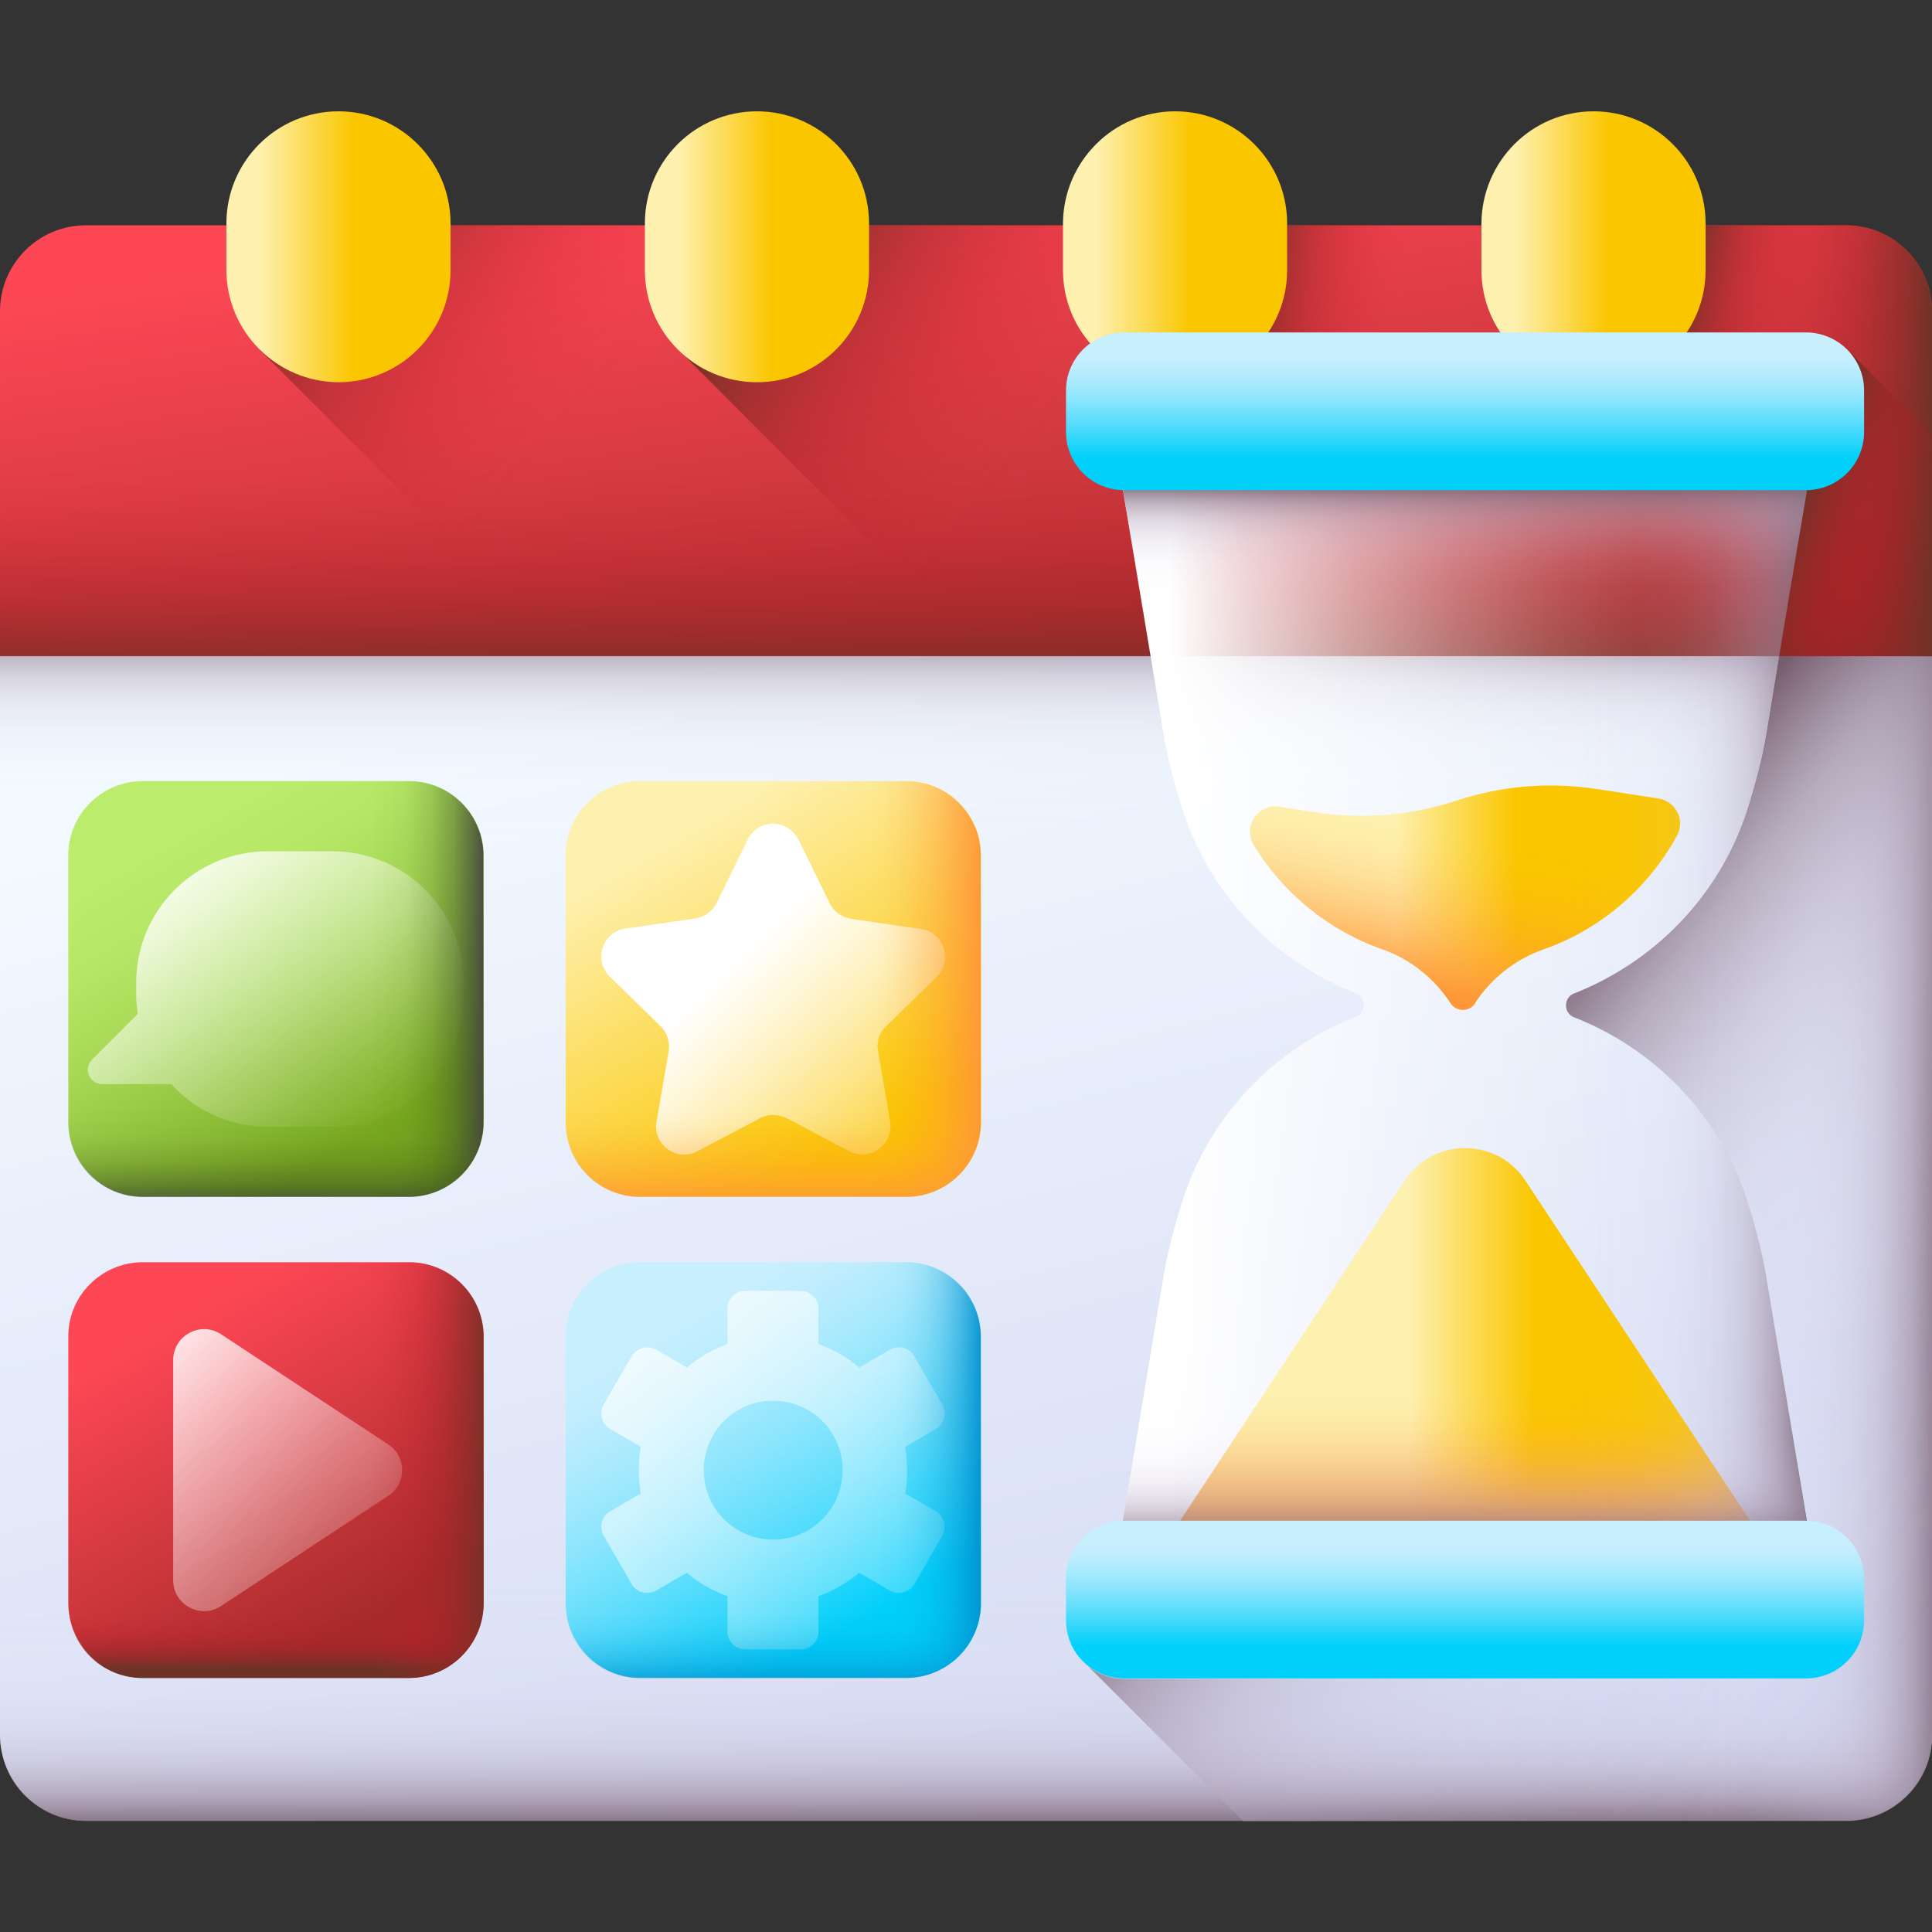 <svg xmlns="http://www.w3.org/2000/svg" xmlns:xlink="http://www.w3.org/1999/xlink" id="Layer_46" viewBox="0 0 512 512"><rect x="0" y="0" width="512" height="512" fill="#333333" stroke="none"/><linearGradient id="SVGID_1_" gradientTransform="matrix(1 0 0 -1 0 514)" gradientUnits="userSpaceOnUse" x1="217.409" x2="298.431" y1="348.953" y2="27.397"><stop offset="0" stop-color="#f3faff"></stop><stop offset="1" stop-color="#d5daf3"></stop></linearGradient><linearGradient id="lg1"><stop offset="0" stop-color="#dbd5ef" stop-opacity="0"></stop><stop offset=".267" stop-color="#d8d2ec" stop-opacity=".023"></stop><stop offset=".443" stop-color="#d1c9e2" stop-opacity=".098"></stop><stop offset=".593" stop-color="#c4b9d1" stop-opacity=".225"></stop><stop offset=".729" stop-color="#b2a4ba" stop-opacity=".405"></stop><stop offset=".855" stop-color="#9a889c" stop-opacity=".638"></stop><stop offset=".971" stop-color="#7e6678" stop-opacity=".92"></stop><stop offset="1" stop-color="#765d6e"></stop></linearGradient><linearGradient id="SVGID_00000088852266936949027800000014927181304274893953_" gradientTransform="matrix(1 0 0 -1 0 514)" gradientUnits="userSpaceOnUse" x1="256" x2="256" xlink:href="#lg1" y1="93.011" y2="28.6"></linearGradient><linearGradient id="SVGID_00000158000293359523181370000008044740317513821583_" gradientTransform="matrix(1 0 0 -1 0 514)" gradientUnits="userSpaceOnUse" x1="256" x2="256" xlink:href="#lg1" y1="292.189" y2="349.255"></linearGradient><linearGradient id="SVGID_00000058583955858294329050000013779048938783636126_" gradientTransform="matrix(1 0 0 -1 0 514)" gradientUnits="userSpaceOnUse" x1="445.515" x2="516.93" xlink:href="#lg1" y1="205.726" y2="205.726"></linearGradient><linearGradient id="SVGID_00000106133646235275412330000009073958690229110665_" gradientTransform="matrix(1 0 0 -1 0 514)" gradientUnits="userSpaceOnUse" x1="528.37" x2="380.093" xlink:href="#lg1" y1="104.593" y2="216.514"></linearGradient><linearGradient id="lg2"><stop offset="0" stop-color="#fd4755"></stop><stop offset="1" stop-color="#a72b2b"></stop></linearGradient><linearGradient id="SVGID_00000098936543545367461900000001035609033920788133_" gradientTransform="matrix(1 0 0 -1 0 514)" gradientUnits="userSpaceOnUse" x1="243.571" x2="266.295" xlink:href="#lg2" y1="469.892" y2="317.811"></linearGradient><linearGradient id="lg3"><stop offset="0" stop-color="#c41926" stop-opacity="0"></stop><stop offset=".162" stop-color="#bf1a26" stop-opacity=".051"></stop><stop offset=".371" stop-color="#b21e26" stop-opacity=".198"></stop><stop offset=".605" stop-color="#9d2426" stop-opacity=".441"></stop><stop offset=".856" stop-color="#802d26" stop-opacity=".776"></stop><stop offset="1" stop-color="#6d3326"></stop></linearGradient><linearGradient id="SVGID_00000182528211042421444110000003753024294482860440_" gradientTransform="matrix(1 0 0 -1 0 514)" gradientUnits="userSpaceOnUse" x1="256" x2="256" xlink:href="#lg3" y1="390.371" y2="331.584"></linearGradient><linearGradient id="SVGID_00000053521175328783979110000011430455646568969884_" gradientTransform="matrix(1 0 0 -1 0 514)" gradientUnits="userSpaceOnUse" x1="461.198" x2="512.545" xlink:href="#lg3" y1="397.241" y2="397.241"></linearGradient><linearGradient id="SVGID_00000018916978631494420320000018120429800144395961_" gradientTransform="matrix(1 0 0 -1 0 514)" gradientUnits="userSpaceOnUse" x1="224.721" x2="159.85" xlink:href="#lg3" y1="484.453" y2="541.483"></linearGradient><linearGradient id="SVGID_00000064327085732577639560000003805958600087064462_" gradientTransform="matrix(1 0 0 -1 0 514)" gradientUnits="userSpaceOnUse" x1="313.616" x2="242.329" xlink:href="#lg3" y1="446.426" y2="500.129"></linearGradient><linearGradient id="SVGID_00000052099214567066423330000005198904466130029210_" gradientTransform="matrix(1 0 0 -1 0 514)" gradientUnits="userSpaceOnUse" x1="515.05" x2="477.03" xlink:href="#lg3" y1="367.686" y2="381.943"></linearGradient><linearGradient id="SVGID_00000039822092234600377460000012331599357995852213_" gradientTransform="matrix(1 0 0 -1 0 514)" gradientUnits="userSpaceOnUse" x1="370.995" x2="331.549" xlink:href="#lg3" y1="436.088" y2="443.217"></linearGradient><linearGradient id="SVGID_00000045591794940123228040000012548839850078098592_" gradientTransform="matrix(1 0 0 -1 0 514)" gradientUnits="userSpaceOnUse" x1="480.468" x2="446.25" xlink:href="#lg3" y1="432.886" y2="440.966"></linearGradient><linearGradient id="lg4"><stop offset="0" stop-color="#fef0ae"></stop><stop offset="1" stop-color="#fac600"></stop></linearGradient><linearGradient id="SVGID_00000070813793078518869820000009166894561399871382_" gradientTransform="matrix(1 0 0 -1 0 514)" gradientUnits="userSpaceOnUse" x1="68.975" x2="93.661" xlink:href="#lg4" y1="448.652" y2="448.652"></linearGradient><linearGradient id="SVGID_00000001652987698019144140000002283835012088943502_" gradientTransform="matrix(1 0 0 -1 0 514)" gradientUnits="userSpaceOnUse" x1="179.86" x2="204.546" xlink:href="#lg4" y1="448.652" y2="448.652"></linearGradient><linearGradient id="SVGID_00000088110197694225037130000015063051316784454587_" gradientTransform="matrix(1 0 0 -1 0 514)" gradientUnits="userSpaceOnUse" x1="290.744" x2="315.431" xlink:href="#lg4" y1="448.652" y2="448.652"></linearGradient><linearGradient id="SVGID_00000147210449856211663400000006830004402476838554_" gradientTransform="matrix(1 0 0 -1 0 514)" gradientUnits="userSpaceOnUse" x1="401.629" x2="426.316" xlink:href="#lg4" y1="448.652" y2="448.652"></linearGradient><linearGradient id="SVGID_00000099633425826168089640000003526987651976797343_" gradientTransform="matrix(1 0 0 -1 0 514)" gradientUnits="userSpaceOnUse" x1="49.469" x2="96.197" y1="293.125" y2="211.65"><stop offset="0" stop-color="#bbec6c"></stop><stop offset=".198" stop-color="#b5e665"></stop><stop offset=".48" stop-color="#a4d552"></stop><stop offset=".812" stop-color="#89ba33"></stop><stop offset="1" stop-color="#78a91f"></stop></linearGradient><linearGradient id="lg5"><stop offset="0" stop-color="#fff" stop-opacity="0"></stop><stop offset=".092" stop-color="#fff" stop-opacity=".024"></stop><stop offset=".218" stop-color="#fff" stop-opacity=".092"></stop><stop offset=".362" stop-color="#fff" stop-opacity=".203"></stop><stop offset=".52" stop-color="#fff" stop-opacity=".359"></stop><stop offset=".69" stop-color="#fff" stop-opacity=".559"></stop><stop offset=".866" stop-color="#fff" stop-opacity=".798"></stop><stop offset="1" stop-color="#fff"></stop></linearGradient><linearGradient id="SVGID_00000122001928437283170040000011035794027080790199_" gradientTransform="matrix(1 0 0 -1 0 514)" gradientUnits="userSpaceOnUse" x1="101.955" x2="41.601" xlink:href="#lg5" y1="209.696" y2="288.372"></linearGradient><linearGradient id="lg6"><stop offset="0" stop-color="#334c0f" stop-opacity="0"></stop><stop offset=".29" stop-color="#334b11" stop-opacity=".045"></stop><stop offset=".513" stop-color="#364a18" stop-opacity=".188"></stop><stop offset=".713" stop-color="#3a4825" stop-opacity=".429"></stop><stop offset=".899" stop-color="#404537" stop-opacity=".767"></stop><stop offset="1" stop-color="#444"></stop></linearGradient><linearGradient id="SVGID_00000065053943080257511680000013338156865430368699_" gradientTransform="matrix(1 0 0 -1 0 514)" gradientUnits="userSpaceOnUse" x1="73.111" x2="73.111" xlink:href="#lg6" y1="219.806" y2="193.096"></linearGradient><linearGradient id="SVGID_00000156551945430519693820000010854911368844044948_" gradientTransform="matrix(1 0 0 -1 0 514)" gradientUnits="userSpaceOnUse" x1="98.877" x2="128.972" xlink:href="#lg6" y1="251.903" y2="251.903"></linearGradient><linearGradient id="SVGID_00000181778077013663951460000016204396995147357831_" gradientTransform="matrix(1 0 0 -1 0 514)" gradientUnits="userSpaceOnUse" x1="49.469" x2="96.197" xlink:href="#lg2" y1="165.614" y2="84.139"></linearGradient><linearGradient id="SVGID_00000088811626128656671010000008195120979962416780_" gradientTransform="matrix(1 0 0 -1 0 514)" gradientUnits="userSpaceOnUse" x1="120.164" x2="28.209" xlink:href="#lg5" y1="65.865" y2="157.821"></linearGradient><linearGradient id="SVGID_00000134219887442304836930000016341346889928519088_" gradientTransform="matrix(1 0 0 -1 0 514)" gradientUnits="userSpaceOnUse" x1="73.111" x2="73.111" xlink:href="#lg3" y1="87.103" y2="71.796"></linearGradient><linearGradient id="SVGID_00000053506261342710894530000015210101819326094745_" gradientTransform="matrix(1 0 0 -1 0 514)" gradientUnits="userSpaceOnUse" x1="97.795" x2="130.168" xlink:href="#lg3" y1="124.392" y2="124.392"></linearGradient><linearGradient id="SVGID_00000060748950319021109500000012056565579949266830_" gradientTransform="matrix(1 0 0 -1 0 514)" gradientUnits="userSpaceOnUse" x1="181.253" x2="227.981" xlink:href="#lg4" y1="293.125" y2="211.65"></linearGradient><linearGradient id="SVGID_00000144308291332271848170000017120915646372323231_" gradientTransform="matrix(1 0 0 -1 0 514)" gradientUnits="userSpaceOnUse" x1="275.125" x2="192.293" xlink:href="#lg5" y1="175.107" y2="257.939"></linearGradient><linearGradient id="lg7"><stop offset="0" stop-color="#fe9738" stop-opacity="0"></stop><stop offset=".102" stop-color="#fe9738" stop-opacity=".02"></stop><stop offset=".227" stop-color="#fe9738" stop-opacity=".078"></stop><stop offset=".361" stop-color="#fe9738" stop-opacity=".175"></stop><stop offset=".505" stop-color="#fe9738" stop-opacity=".31"></stop><stop offset=".654" stop-color="#fe9738" stop-opacity=".483"></stop><stop offset=".808" stop-color="#fe9738" stop-opacity=".695"></stop><stop offset=".965" stop-color="#fe9738" stop-opacity=".94"></stop><stop offset="1" stop-color="#fe9738"></stop></linearGradient><linearGradient id="SVGID_00000093864308311337874360000017395615064658790033_" gradientTransform="matrix(1 0 0 -1 0 514)" gradientUnits="userSpaceOnUse" x1="204.895" x2="204.895" xlink:href="#lg7" y1="219.806" y2="193.096"></linearGradient><linearGradient id="SVGID_00000147189308075553455770000003199523253395780022_" gradientTransform="matrix(1 0 0 -1 0 514)" gradientUnits="userSpaceOnUse" x1="230.66" x2="260.756" xlink:href="#lg7" y1="251.903" y2="251.903"></linearGradient><linearGradient id="lg8"><stop offset="0" stop-color="#c8effe"></stop><stop offset=".103" stop-color="#c0edfd"></stop><stop offset=".258" stop-color="#abeafd"></stop><stop offset=".447" stop-color="#89e5fd"></stop><stop offset=".661" stop-color="#5addfc"></stop><stop offset=".895" stop-color="#1ed4fb"></stop><stop offset="1" stop-color="#01d0fb"></stop></linearGradient><linearGradient id="SVGID_00000129205475950043266860000015763218974254916520_" gradientTransform="matrix(1 0 0 -1 0 514)" gradientUnits="userSpaceOnUse" x1="181.253" x2="227.981" xlink:href="#lg8" y1="165.614" y2="84.139"></linearGradient><linearGradient id="SVGID_00000091016090876490944220000014529860782514879393_" gradientTransform="matrix(1 0 0 -1 0 514)" gradientUnits="userSpaceOnUse" x1="301.73" x2="139.124" xlink:href="#lg5" y1="27.556" y2="190.163"></linearGradient><linearGradient id="lg9"><stop offset="0" stop-color="#0290cf" stop-opacity="0"></stop><stop offset=".219" stop-color="#0290cf" stop-opacity=".013"></stop><stop offset=".364" stop-color="#0290cf" stop-opacity=".056"></stop><stop offset=".487" stop-color="#0290cf" stop-opacity=".128"></stop><stop offset=".599" stop-color="#0290cf" stop-opacity=".231"></stop><stop offset=".702" stop-color="#0290cf" stop-opacity=".364"></stop><stop offset=".799" stop-color="#0290cf" stop-opacity=".528"></stop><stop offset=".892" stop-color="#0290cf" stop-opacity=".722"></stop><stop offset=".979" stop-color="#0290cf" stop-opacity=".941"></stop><stop offset="1" stop-color="#0290cf"></stop></linearGradient><linearGradient id="SVGID_00000028297420567408097120000011379340763889652104_" gradientTransform="matrix(1 0 0 -1 0 514)" gradientUnits="userSpaceOnUse" x1="204.895" x2="204.895" xlink:href="#lg9" y1="92.295" y2="65.584"></linearGradient><linearGradient id="SVGID_00000107567300881327096850000012410236388062168220_" gradientTransform="matrix(1 0 0 -1 0 514)" gradientUnits="userSpaceOnUse" x1="230.66" x2="260.756" xlink:href="#lg9" y1="124.392" y2="124.392"></linearGradient><linearGradient id="SVGID_00000010312715174708923620000004326611548823906236_" gradientTransform="matrix(1 0 0 -1 0 514)" gradientUnits="userSpaceOnUse" x1="467.783" x2="309.771" xlink:href="#lg5" y1="247.625" y2="247.625"></linearGradient><linearGradient id="SVGID_00000057826476919642839940000001906109120847949725_" gradientTransform="matrix(1 0 0 -1 0 514)" gradientUnits="userSpaceOnUse" x1="369.952" x2="401.833" xlink:href="#lg4" y1="276.187" y2="276.187"></linearGradient><linearGradient id="SVGID_00000183217557595589314770000002301832528160813742_" gradientTransform="matrix(1 0 0 -1 0 514)" gradientUnits="userSpaceOnUse" x1="387.686" x2="379.09" xlink:href="#lg7" y1="292.129" y2="250.99"></linearGradient><linearGradient id="SVGID_00000152238448712874856510000000702649180975610777_" gradientTransform="matrix(1 0 0 -1 0 514)" gradientUnits="userSpaceOnUse" x1="373.636" x2="406.547" xlink:href="#lg4" y1="148.524" y2="148.524"></linearGradient><linearGradient id="SVGID_00000088841786216481084670000000888813918232169114_" gradientTransform="matrix(1 0 0 -1 0 514)" gradientUnits="userSpaceOnUse" x1="388.218" x2="388.218" xlink:href="#lg7" y1="144.148" y2="110.372"></linearGradient><linearGradient id="SVGID_00000006696737948857955610000000477038115723593633_" gradientTransform="matrix(1 0 0 -1 0 514)" gradientUnits="userSpaceOnUse" x1="415.761" x2="480.085" xlink:href="#lg1" y1="247.625" y2="247.625"></linearGradient><linearGradient id="SVGID_00000151525677236081848160000008941028546586346377_" gradientTransform="matrix(1 0 0 -1 0 514)" gradientUnits="userSpaceOnUse" x1="388.218" x2="388.218" xlink:href="#lg1" y1="348.611" y2="386.07"></linearGradient><linearGradient id="SVGID_00000052097689572960323800000004663980714362909356_" gradientTransform="matrix(1 0 0 -1 0 514)" gradientUnits="userSpaceOnUse" x1="388.218" x2="388.218" xlink:href="#lg1" y1="145.61" y2="104.453"></linearGradient><linearGradient id="SVGID_00000078004993493682553450000002111208407824447616_" gradientTransform="matrix(1 0 0 -1 0 514)" gradientUnits="userSpaceOnUse" x1="388.218" x2="388.218" xlink:href="#lg8" y1="419.766" y2="392.902"></linearGradient><linearGradient id="SVGID_00000080900460511492383620000011804745929731827863_" gradientTransform="matrix(1 0 0 -1 0 514)" gradientUnits="userSpaceOnUse" x1="388.218" x2="388.218" xlink:href="#lg8" y1="104.881" y2="78.017"></linearGradient><g><g><g><path d="m512 173.8v285.9c0 12.6-10.2 22.8-22.8 22.8h-466.4c-12.6 0-22.8-10.2-22.8-22.8v-285.9l256-39.8z" fill="url(#SVGID_1_)"></path><path d="m0 354v105.8c0 12.6 10.2 22.8 22.8 22.8h466.5c12.6 0 22.8-10.2 22.8-22.8v-105.8z" fill="url(#SVGID_00000088852266936949027800000014927181304274893953_)"></path><path d="m0 173.8v103.6h512v-103.6l-256-39.8z" fill="url(#SVGID_00000158000293359523181370000008044740317513821583_)"></path><path d="m512 173.8v285.9c0 12.6-10.2 22.8-22.8 22.8h-254.2v-345.2l21-3.3z" fill="url(#SVGID_00000058583955858294329050000013779048938783636126_)"></path><path d="m472.5 167.7-4.4 26.6c-1 6.1-2.8 13.2-5.2 20.7-7.4 22.6-24.5 39.9-45.8 48.3-2.8 1.1-2.8 5.2 0 6.3 21.3 8.3 38.4 25.7 45.8 48.3 2.4 7.4 4.2 14.6 5.2 20.7l10.8 64.5c8.4.1 15.1 7 15.1 15.4v11c0 8.5-6.9 15.4-15.4 15.4h-180.7c-3.5 0-6.8-1.2-9.4-3.2l41 41h159.7c12.6 0 22.8-10.2 22.8-22.8v-286.1z" fill="url(#SVGID_00000106133646235275412330000009073958690229110665_)"></path></g><g><path d="m489.2 59.7h-466.4c-12.6 0-22.8 10.2-22.8 22.8v91.4h512v-91.4c0-12.6-10.2-22.8-22.8-22.8z" fill="url(#SVGID_00000098936543545367461900000001035609033920788133_)"></path><path d="m0 86h512v87.8h-512z" fill="url(#SVGID_00000182528211042421444110000003753024294482860440_)"></path><path d="m512 82.5v91.4h-277v-114.2h254.3c12.5 0 22.7 10.2 22.7 22.8z" fill="url(#SVGID_00000053521175328783979110000011430455646568969884_)"></path></g></g><path d="m489.2 59.7h-420.2v33.2l81 81h362v-91.4c0-12.6-10.2-22.8-22.8-22.8z" fill="url(#SVGID_00000018916978631494420320000018120429800144395961_)"></path><path d="m489.2 59.7h-309.2v33.2l81 81h251v-91.4c0-12.6-10.2-22.8-22.8-22.8z" fill="url(#SVGID_00000064327085732577639560000003805958600087064462_)"></path><path d="m489.9 93c2.5 2.7 4.1 6.4 4.1 10.4v11c0 8.4-6.7 15.2-15.1 15.4l-7.4 44h40.5v-58.7z" fill="url(#SVGID_00000052099214567066423330000005198904466130029210_)"></path><path d="m320 59.7h95.5v35.3h-95.5z" fill="url(#SVGID_00000039822092234600377460000012331599357995852213_)"></path><path d="m512 95v-12.5c0-12.6-10.2-22.8-22.8-22.8h-52.3v35.3z" fill="url(#SVGID_00000045591794940123228040000012548839850078098592_)"></path><g><path d="m89.7 29.5c16.4 0 29.7 13.3 29.7 29.7v12.4c0 16.4-13.3 29.7-29.7 29.7-16.4-.1-29.7-13.4-29.7-29.8v-12.3c0-16.4 13.3-29.7 29.7-29.7z" fill="url(#SVGID_00000070813793078518869820000009166894561399871382_)"></path><path d="m200.6 29.5c16.4 0 29.7 13.3 29.7 29.7v12.4c0 16.4-13.3 29.7-29.7 29.7-16.4 0-29.7-13.3-29.7-29.7v-12.4c0-16.4 13.3-29.7 29.7-29.7z" fill="url(#SVGID_00000001652987698019144140000002283835012088943502_)"></path><path d="m311.4 29.5c16.4 0 29.7 13.3 29.7 29.7v12.4c0 16.4-13.3 29.7-29.7 29.7-16.4 0-29.7-13.3-29.7-29.7v-12.4c.1-16.4 13.4-29.7 29.7-29.7z" fill="url(#SVGID_00000088110197694225037130000015063051316784454587_)"></path><path d="m422.3 29.5c16.4 0 29.7 13.3 29.7 29.7v12.4c0 16.4-13.3 29.7-29.7 29.7-16.4 0-29.7-13.3-29.7-29.7v-12.4c.1-16.4 13.3-29.7 29.7-29.7z" fill="url(#SVGID_00000147210449856211663400000006830004402476838554_)"></path></g><g><g><g><path d="m37.9 207h70.5c11 0 19.8 8.9 19.8 19.8v70.5c0 11-8.9 19.8-19.8 19.8h-70.5c-11 0-19.8-8.9-19.8-19.8v-70.5c-.1-10.9 8.8-19.8 19.8-19.8z" fill="url(#SVGID_00000099633425826168089640000003526987651976797343_)"></path><path d="m122.9 260.4v3.4c0 19.2-15.6 34.8-34.8 34.8h-17.1c-10.1 0-19.3-4.3-25.6-11.3h-18.3c-3.4 0-5.1-4.1-2.7-6.5l12.1-12.1c-.2-1.6-.4-3.3-.4-4.9v-3.4c0-19.2 15.6-34.8 34.8-34.8h17.1c19.3 0 34.9 15.6 34.9 34.8z" fill="url(#SVGID_00000122001928437283170040000011035794027080790199_)"></path><path d="m18 251.1v46.3c0 11 8.9 19.8 19.8 19.8h70.5c11 0 19.8-8.9 19.8-19.8v-46.3z" fill="url(#SVGID_00000065053943080257511680000013338156865430368699_)"></path><path d="m108.3 207h-46.7v110.2h46.7c11 0 19.8-8.9 19.8-19.8v-70.5c.1-11-8.8-19.9-19.8-19.9z" fill="url(#SVGID_00000156551945430519693820000010854911368844044948_)"></path></g><g><path d="m37.9 334.5h70.5c11 0 19.8 8.9 19.8 19.8v70.5c0 11-8.9 19.8-19.8 19.8h-70.5c-11 0-19.8-8.9-19.8-19.8v-70.5c-.1-10.9 8.8-19.8 19.8-19.8z" fill="url(#SVGID_00000181778077013663951460000016204396995147357831_)"></path><path d="m102.9 382.8-44.3-29.2c-5.4-3.6-12.7.3-12.7 6.8v58.4c0 6.5 7.3 10.4 12.7 6.8l44.3-29.2c4.9-3.2 4.9-10.4 0-13.6z" fill="url(#SVGID_00000088811626128656671010000008195120979962416780_)"></path><path d="m18 378.6v46.3c0 11 8.9 19.8 19.8 19.8h70.5c11 0 19.8-8.9 19.8-19.8v-46.3z" fill="url(#SVGID_00000134219887442304836930000016341346889928519088_)"></path><path d="m108.3 334.5h-46.7v110.2h46.7c11 0 19.8-8.9 19.8-19.8v-70.5c.1-11-8.8-19.9-19.8-19.9z" fill="url(#SVGID_00000053506261342710894530000015210101819326094745_)"></path></g><g><path d="m169.7 207h70.5c11 0 19.8 8.9 19.8 19.8v70.5c0 11-8.9 19.8-19.8 19.8h-70.5c-11 0-19.8-8.9-19.8-19.8v-70.5c-.1-10.9 8.8-19.8 19.8-19.8z" fill="url(#SVGID_00000060748950319021109500000012056565579949266830_)"></path><path d="m211.6 222.5 8.3 16.9c1.1 2.2 3.2 3.7 5.6 4.1l18.6 2.7c6.1.9 8.5 8.4 4.1 12.7l-13.4 13.1c-1.8 1.7-2.6 4.2-2.1 6.6l3.2 18.6c1 6.1-5.3 10.7-10.8 7.9l-16.7-8.8c-2.2-1.1-4.8-1.1-6.9 0l-16.7 8.8c-5.5 2.9-11.9-1.8-10.8-7.9l3.2-18.6c.4-2.4-.4-4.9-2.1-6.6l-13.5-13.2c-4.4-4.3-2-11.8 4.1-12.7l18.6-2.7c2.4-.4 4.5-1.9 5.6-4.1l8.3-16.9c2.7-5.5 10.6-5.5 13.4.1z" fill="url(#SVGID_00000144308291332271848170000017120915646372323231_)"></path><path d="m149.8 251.1v46.3c0 11 8.9 19.8 19.8 19.8h70.5c11 0 19.8-8.9 19.8-19.8v-46.3z" fill="url(#SVGID_00000093864308311337874360000017395615064658790033_)"></path><path d="m240.1 207h-46.7v110.2h46.7c11 0 19.8-8.9 19.8-19.8v-70.5c.1-11-8.8-19.9-19.8-19.9z" fill="url(#SVGID_00000147189308075553455770000003199523253395780022_)"></path></g><g><path d="m169.7 334.5h70.5c11 0 19.8 8.9 19.8 19.8v70.5c0 11-8.9 19.8-19.8 19.8h-70.5c-11 0-19.8-8.9-19.8-19.8v-70.5c-.1-10.9 8.8-19.8 19.8-19.8z" fill="url(#SVGID_00000129205475950043266860000015763218974254916520_)"></path><path d="m248 400.5-8.1-4.7c.4-2 .5-4.1.5-6.2s-.2-4.2-.5-6.2l8.1-4.7c2.3-1.3 3-4.2 1.7-6.5l-7.4-12.8c-1.3-2.3-4.2-3-6.5-1.7l-8.1 4.7c-3.2-2.7-6.8-4.8-10.8-6.2v-9.4c0-2.6-2.1-4.7-4.7-4.7h-14.7c-2.6 0-4.7 2.1-4.7 4.7v9.4c-4 1.4-7.6 3.6-10.8 6.2l-8.1-4.7c-2.3-1.3-5.2-.5-6.5 1.7l-7.4 12.8c-1.3 2.3-.5 5.2 1.7 6.5l8.1 4.7c-.4 2-.5 4.1-.5 6.2s.2 4.2.5 6.2l-8.1 4.7c-2.3 1.3-3 4.2-1.7 6.5l7.4 12.8c1.3 2.3 4.2 3 6.5 1.7l8.1-4.7c3.2 2.7 6.8 4.8 10.8 6.2v9.4c0 2.6 2.1 4.7 4.7 4.7h14.7c2.6 0 4.7-2.1 4.7-4.7v-9.4c4-1.4 7.6-3.6 10.8-6.2l8.1 4.7c2.3 1.3 5.2.5 6.5-1.7l7.4-12.8c1.3-2.3.5-5.2-1.7-6.5zm-43.1 7.5c-10.2 0-18.4-8.2-18.4-18.4s8.2-18.4 18.4-18.4 18.4 8.2 18.4 18.4-8.2 18.4-18.4 18.4z" fill="url(#SVGID_00000091016090876490944220000014529860782514879393_)"></path><path d="m149.8 378.6v46.3c0 11 8.9 19.8 19.8 19.8h70.5c11 0 19.8-8.9 19.8-19.8v-46.3z" fill="url(#SVGID_00000028297420567408097120000011379340763889652104_)"></path><path d="m240.1 334.5h-46.7v110.2h46.7c11 0 19.8-8.9 19.8-19.8v-70.5c.1-11-8.8-19.9-19.8-19.9z" fill="url(#SVGID_00000107567300881327096850000012410236388062168220_)"></path></g></g><g><g><path d="m462.9 317.8c-7.4-22.6-24.5-39.9-45.8-48.3-2.8-1.1-2.8-5.2 0-6.3 21.3-8.3 38.4-25.7 45.8-48.3 2.4-7.4 4.2-14.6 5.2-20.7l16.5-99.1c.3-2.1-1.2-3.9-3.3-3.9h-186.2c-2.1 0-3.7 1.9-3.3 3.9l16.5 99.1c1 6.1 2.8 13.2 5.2 20.7 7.4 22.6 24.5 39.9 45.8 48.3 2.8 1.1 2.8 5.2 0 6.3-21.3 8.3-38.4 25.7-45.8 48.3-2.4 7.4-4.2 14.6-5.2 20.7l-16.5 99.1c-.3 2.1 1.2 3.9 3.3 3.9h186.1c2.1 0 3.7-1.9 3.3-3.9l-16.5-99.1c-.9-6.1-2.7-13.3-5.1-20.7z" fill="url(#SVGID_00000010312715174708923620000004326611548823906236_)"></path><path d="m339.1 213.8 9 1.4c12.7 2 25.7 1 37.8-3 12-4 24.8-5 37.3-3.1l16.3 2.5c4.6.7 7.2 5.8 4.9 9.9-7.6 13.9-20.2 24.8-35.4 30.1-7.4 2.6-13.8 7.6-18.1 14.2v.1c-1.5 2.3-4.9 2.3-6.5 0v-.1c-4.3-6.5-10.6-11.6-18-14.2-14.3-5-26.4-14.9-34.1-27.6-3.1-5 1.1-11.1 6.8-10.2z" fill="url(#SVGID_00000057826476919642839940000001906109120847949725_)"></path><path d="m339.1 213.8 9 1.4c12.7 2 25.7 1 37.8-3 12-4 24.8-5 37.3-3.1l16.3 2.5c4.6.7 7.2 5.8 4.9 9.9-7.6 13.9-20.2 24.8-35.4 30.1-7.4 2.6-13.8 7.6-18.1 14.2v.1c-1.5 2.3-4.9 2.3-6.5 0v-.1c-4.3-6.5-10.6-11.6-18-14.2-14.3-5-26.4-14.9-34.1-27.6-3.1-5 1.1-11.1 6.8-10.2z" fill="url(#SVGID_00000183217557595589314770000002301832528160813742_)"></path><path d="m404.2 312.8 75.2 113.9h-182.3l75.2-113.9c7.5-11.4 24.3-11.4 31.9 0z" fill="url(#SVGID_00000152238448712874856510000000702649180975610777_)"></path><path d="m404.2 312.8 75.2 113.9h-182.3l75.2-113.9c7.5-11.4 24.3-11.4 31.9 0z" fill="url(#SVGID_00000088841786216481084670000000888813918232169114_)"></path><path d="m417.1 263.2c21.3-8.3 38.4-25.7 45.8-48.3 2.4-7.4 4.2-14.6 5.2-20.7l16.5-99.1c.3-2.1-1.2-3.9-3.3-3.9h-96.1v350.3h96.1c2.1 0 3.7-1.9 3.3-3.9l-16.5-99.1c-1-6.1-2.8-13.2-5.2-20.7-7.4-22.6-24.5-39.9-45.8-48.3-2.9-1.1-2.9-5.1 0-6.3z" fill="url(#SVGID_00000006696737948857955610000000477038115723593633_)"></path><path d="m481.3 91.2h-186.2c-2.1 0-3.7 1.9-3.3 3.9l15.5 92.6h161.9l15.5-92.6c.3-2-1.3-3.9-3.4-3.9z" fill="url(#SVGID_00000151525677236081848160000008941028546586346377_)"></path><path d="m308.3 338.5-16.5 99.1c-.3 2.1 1.2 3.9 3.3 3.9h186.1c2.1 0 3.7-1.9 3.3-3.9l-16.5-99.1c-.3-1.6-.6-3.4-1-5.2h-157.7c-.3 1.8-.7 3.5-1 5.2z" fill="url(#SVGID_00000052097689572960323800000004663980714362909356_)"></path></g><g><path d="m297.9 88.1h180.7c8.5 0 15.4 6.9 15.4 15.4v11c0 8.5-6.9 15.4-15.4 15.4h-180.7c-8.5 0-15.4-6.9-15.4-15.4v-11c0-8.5 6.9-15.4 15.4-15.4z" fill="url(#SVGID_00000078004993493682553450000002111208407824447616_)"></path><path d="m297.9 403h180.7c8.5 0 15.4 6.9 15.4 15.4v11c0 8.5-6.9 15.4-15.4 15.4h-180.7c-8.5 0-15.4-6.9-15.4-15.4v-11c0-8.6 6.9-15.4 15.4-15.4z" fill="url(#SVGID_00000080900460511492383620000011804745929731827863_)"></path></g></g></g></g></svg>
